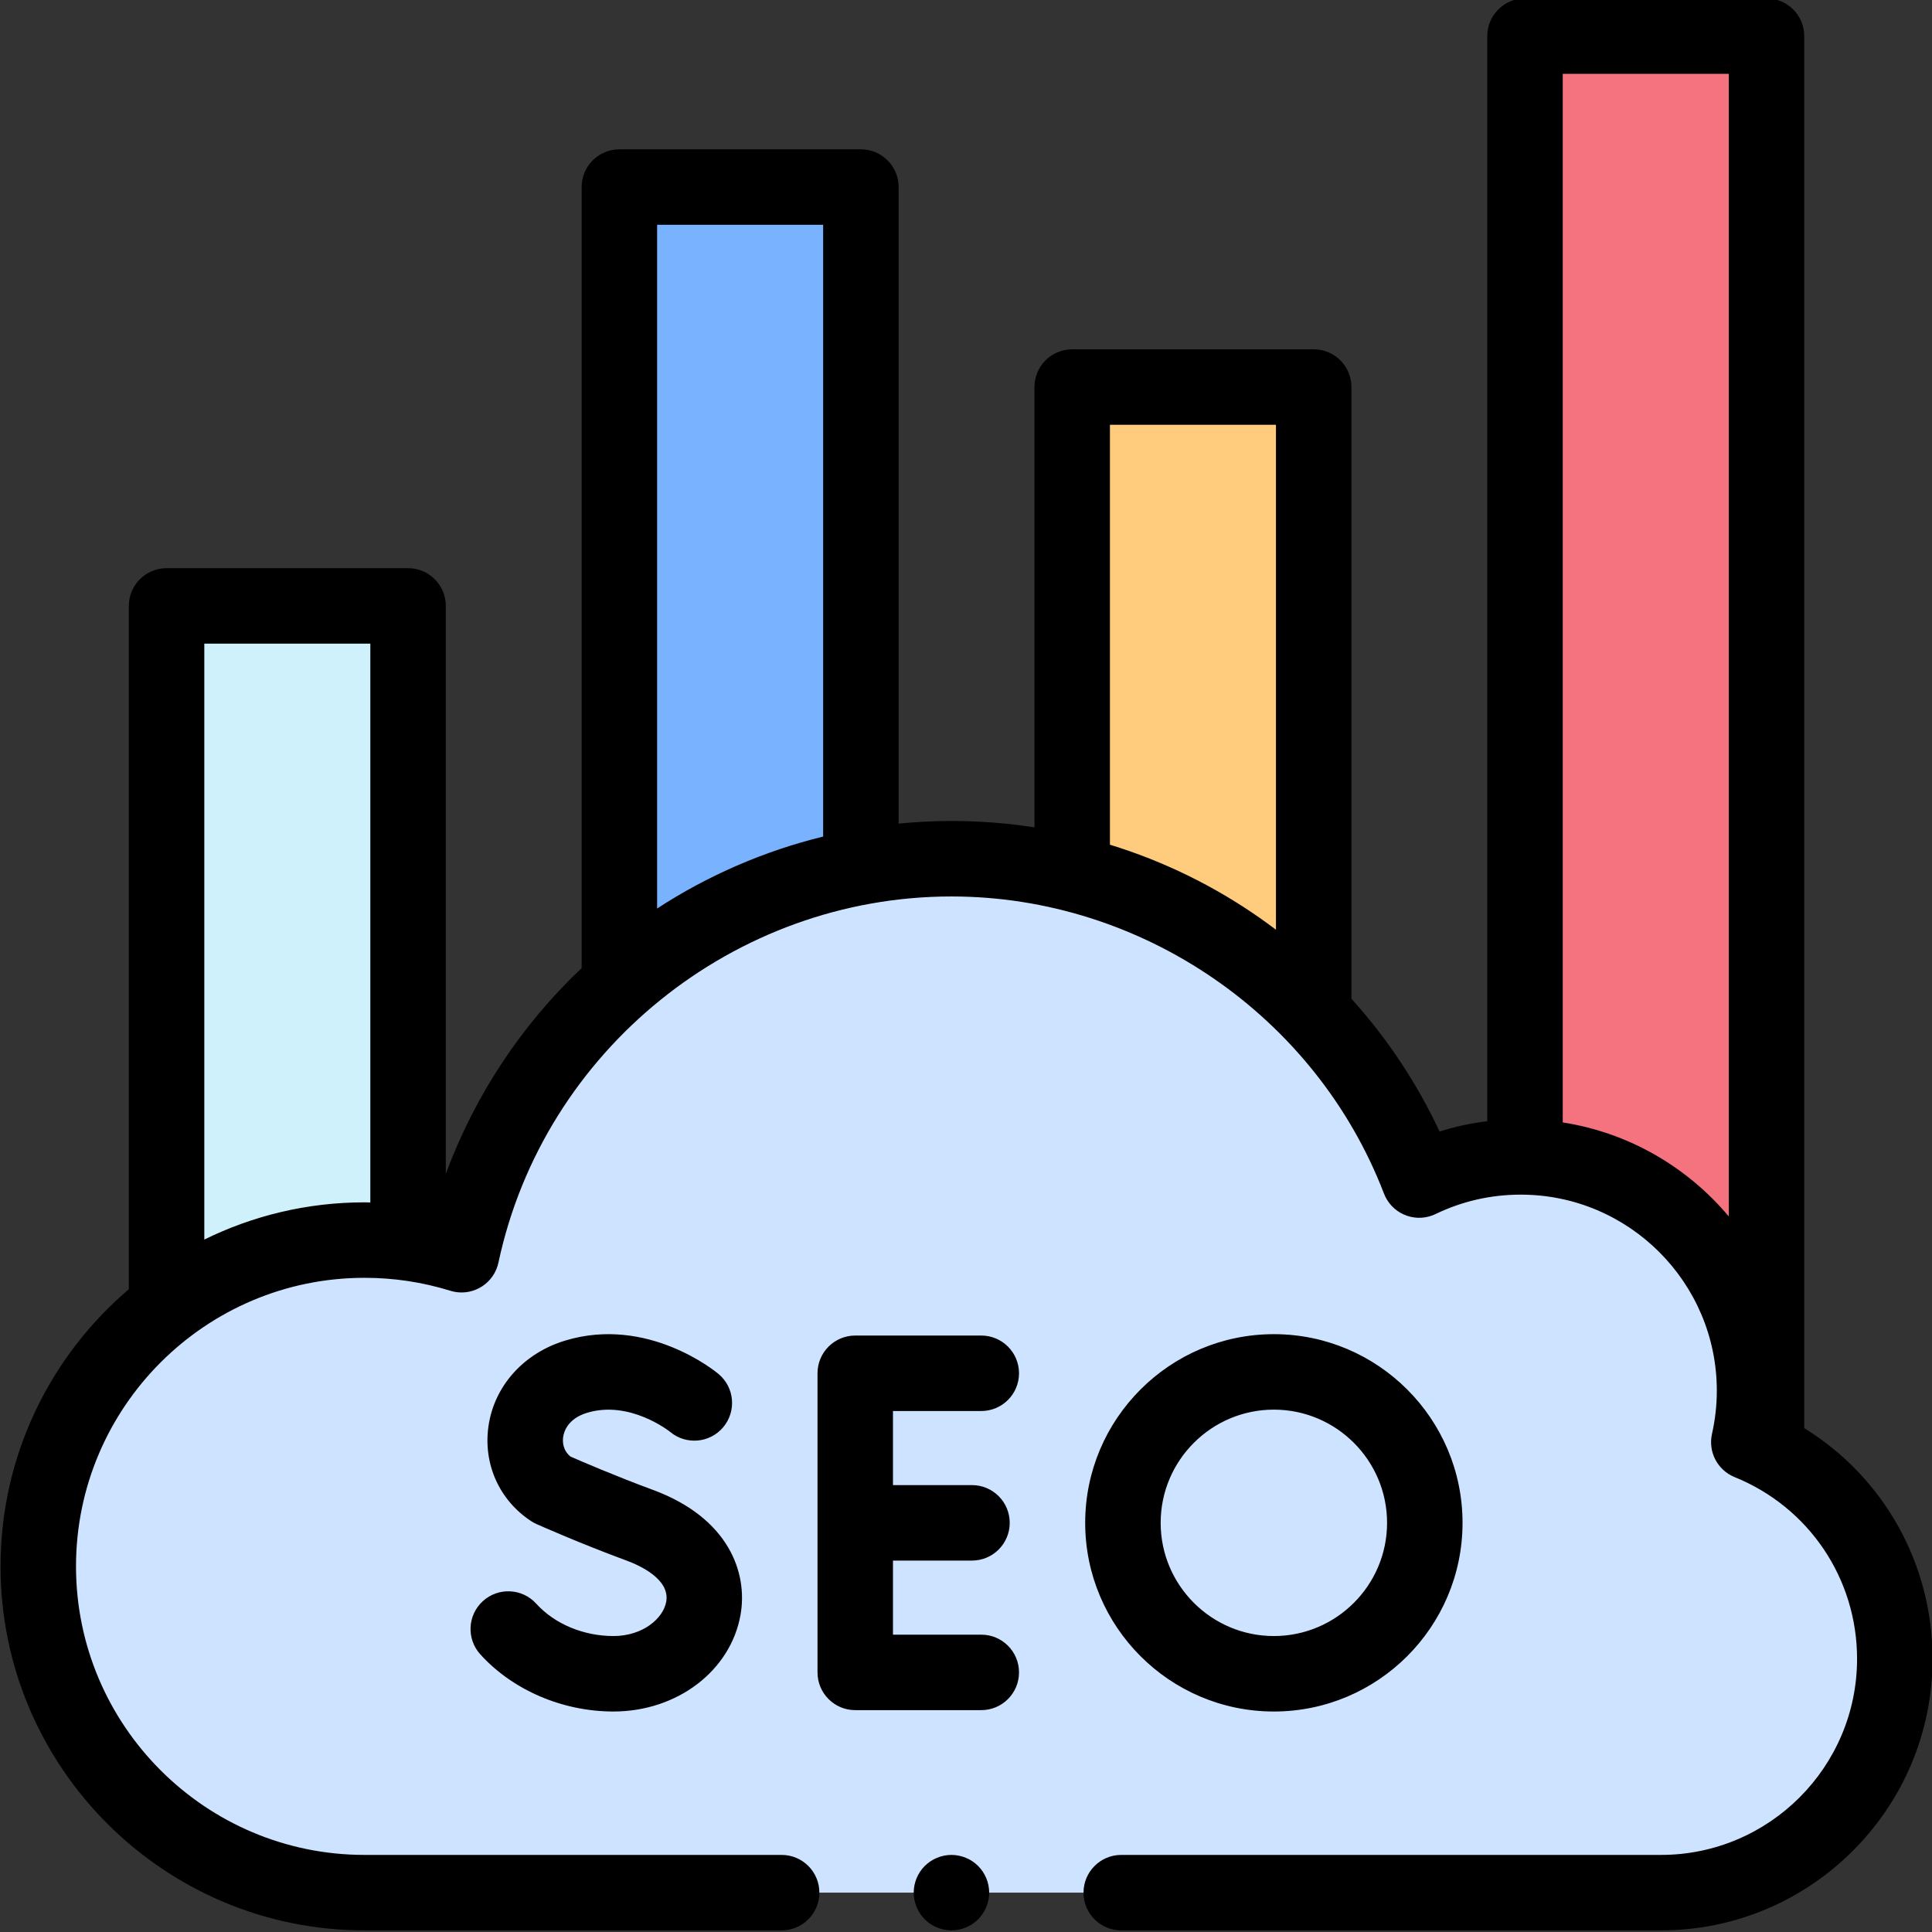 <svg xmlns="http://www.w3.org/2000/svg" xmlns:xlink="http://www.w3.org/1999/xlink" id="Layer_1" x="0px" y="0px" viewBox="0 0 512 512" style="enable-background:new 0 0 512 512;" xml:space="preserve"><rect x="0" y="0" width="512" height="512" fill="#333333" stroke="none"/><g>	<path style="fill:#CFF1FB;" d="M44.143,160.571h64v196h-64V160.571z"></path>	<path style="fill:#FFCB7C;" d="M284.143,102.571h64v254h-64V102.571z"></path>	<path style="fill:#F5737F;" d="M404.143,9.571h64v427.086h-64V9.571z"></path>	<path style="fill:#79B2FF;" d="M164.143,49.571h64v307h-64V49.571z"></path>	<path style="fill:#CEE3FF;" d="M378.216,501.571h61.963c34.222,0,61.964-27.742,61.964-61.963  c0-25.987-16.005-48.224-38.689-57.427c1.009-4.472,1.519-9.042,1.522-13.627c0-34.221-27.742-61.963-61.963-61.963  c-9.643,0-18.771,2.204-26.91,6.134c-19.139-49.804-67.417-85.155-123.96-85.155c-63.781,0-117.048,44.98-129.832,104.946  c-8.322-2.582-16.986-3.891-25.699-3.883c-47.755,0-86.469,38.714-86.469,86.469s38.714,86.469,86.469,86.469h42.531H378.216z"></path>	<path d="M478.143,378.466V9.571c0-5.523-4.477-10-10-10h-64c-5.523,0-10,4.477-10,10v287.565c-4.291,0.52-8.525,1.431-12.65,2.723  c-5.988-12.823-13.858-24.68-23.35-35.178v-162.11c0-5.523-4.477-10-10-10h-64c-5.523,0-10,4.477-10,10v116.684  c-7.279-1.123-14.634-1.686-22-1.685c-4.689,0-9.361,0.241-14,0.701v-168.7c0-5.523-4.477-10-10-10h-64c-5.523,0-10,4.477-10,10  v206.975c-16.034,15.175-28.353,33.842-36,54.552V160.571c0-5.523-4.477-10-10-10h-64c-5.523,0-10,4.477-10,10v181.084  c-20.789,17.708-34,44.062-34,73.448c0,53.192,43.276,96.468,96.469,96.468h110.531c5.523,0,10-4.477,10-10s-4.477-10-10-10H96.612  c-42.165,0-76.469-34.304-76.469-76.469c0-42.166,34.304-76.469,76.469-76.469c7.706-0.007,15.37,1.15,22.73,3.433  c5.274,1.64,10.878-1.306,12.518-6.58c0.09-0.291,0.168-0.586,0.231-0.884c11.987-56.224,62.476-97.031,120.052-97.031  c50.461,0,96.525,31.644,114.625,78.742c1.98,5.155,7.764,7.728,12.918,5.748c0.259-0.1,0.515-0.21,0.765-0.331  c7.062-3.41,14.653-5.139,22.562-5.139c28.653,0,51.963,23.311,51.963,51.963c0,3.808-0.43,7.656-1.279,11.437  c-1.071,4.772,1.466,9.618,5.998,11.457c19.711,7.997,32.448,26.901,32.448,48.16c0,28.652-23.311,51.963-51.963,51.963H297.143  c-5.523,0-10,4.477-10,10s4.477,10,10,10h143.036c39.681,0,71.964-32.283,71.964-71.963  C512.143,414.312,499.12,391.433,478.143,378.466z M54.143,328.5V170.571h44v148.098c-0.511-0.008-1.019-0.036-1.531-0.036  C81.381,318.633,66.965,322.187,54.143,328.5L54.143,328.5z M218.143,59.571v162.127c-15.634,3.836-30.51,10.281-44,19.064V59.571  H218.143z M294.143,223.855V112.571h44v133.814c-1.402-1.061-2.822-2.097-4.261-3.107  C321.732,234.767,308.323,228.214,294.143,223.855z M414.143,297.454V19.571h44v302.796  C447.193,309.318,431.714,300.194,414.143,297.454z"></path>	<path d="M252.143,491.571c-2.63,0-5.21,1.07-7.07,2.93s-2.93,4.44-2.93,7.07s1.07,5.21,2.93,7.07s4.44,2.93,7.07,2.93  s5.21-1.07,7.07-2.93s2.93-4.44,2.93-7.07s-1.07-5.21-2.93-7.07S254.773,491.571,252.143,491.571z M260.05,373.933  c5.523,0,10-4.477,10-10s-4.477-10-10-10h-33.401c-5.523,0-10,4.477-10,10v79.27c0,5.523,4.477,10,10,10h33.401  c5.523,0,10-4.477,10-10s-4.477-10-10-10h-23.401v-19.635h20.938c5.523,0,10-4.477,10-10s-4.477-10-10-10h-20.938v-19.635  L260.05,373.933z M162.577,433.568c-7.951,0-15.603-3.205-20.468-8.574c-3.709-4.093-10.033-4.404-14.125-0.695  c-4.093,3.708-4.404,10.033-0.695,14.125c8.593,9.483,21.785,15.144,35.288,15.144c16.859,0,31.017-10.758,33.664-25.581  c1.992-11.154-3.072-25.726-23.256-33.171c-9.826-3.624-18.974-7.571-21.782-8.801c-2.177-1.75-2.104-4.189-1.958-5.206  c0.203-1.412,1.229-4.863,6.363-6.409c11.262-3.395,21.701,4.838,22.015,5.089c4.228,3.506,10.499,2.948,14.039-1.263  c3.554-4.228,3.007-10.536-1.22-14.089c-0.755-0.635-18.745-15.468-40.602-8.888c-11.044,3.327-18.857,12.032-20.392,22.717  c-1.439,10.026,2.907,19.671,11.342,25.171c0.442,0.288,0.906,0.541,1.387,0.755c0.463,0.207,11.48,5.111,23.887,9.687  c3.507,1.293,11.55,4.945,10.489,10.891C175.753,428.943,170.308,433.568,162.577,433.568L162.577,433.568z M337.587,453.568  c27.57,0,50-22.43,50-50s-22.43-50-50-50s-50,22.43-50,50S310.017,453.568,337.587,453.568z M337.587,373.568  c16.542,0,30,13.458,30,30s-13.458,30-30,30s-30-13.458-30-30S321.045,373.568,337.587,373.568z"></path></g><g></g><g></g><g></g><g></g><g></g><g></g><g></g><g></g><g></g><g></g><g></g><g></g><g></g><g></g><g></g></svg>